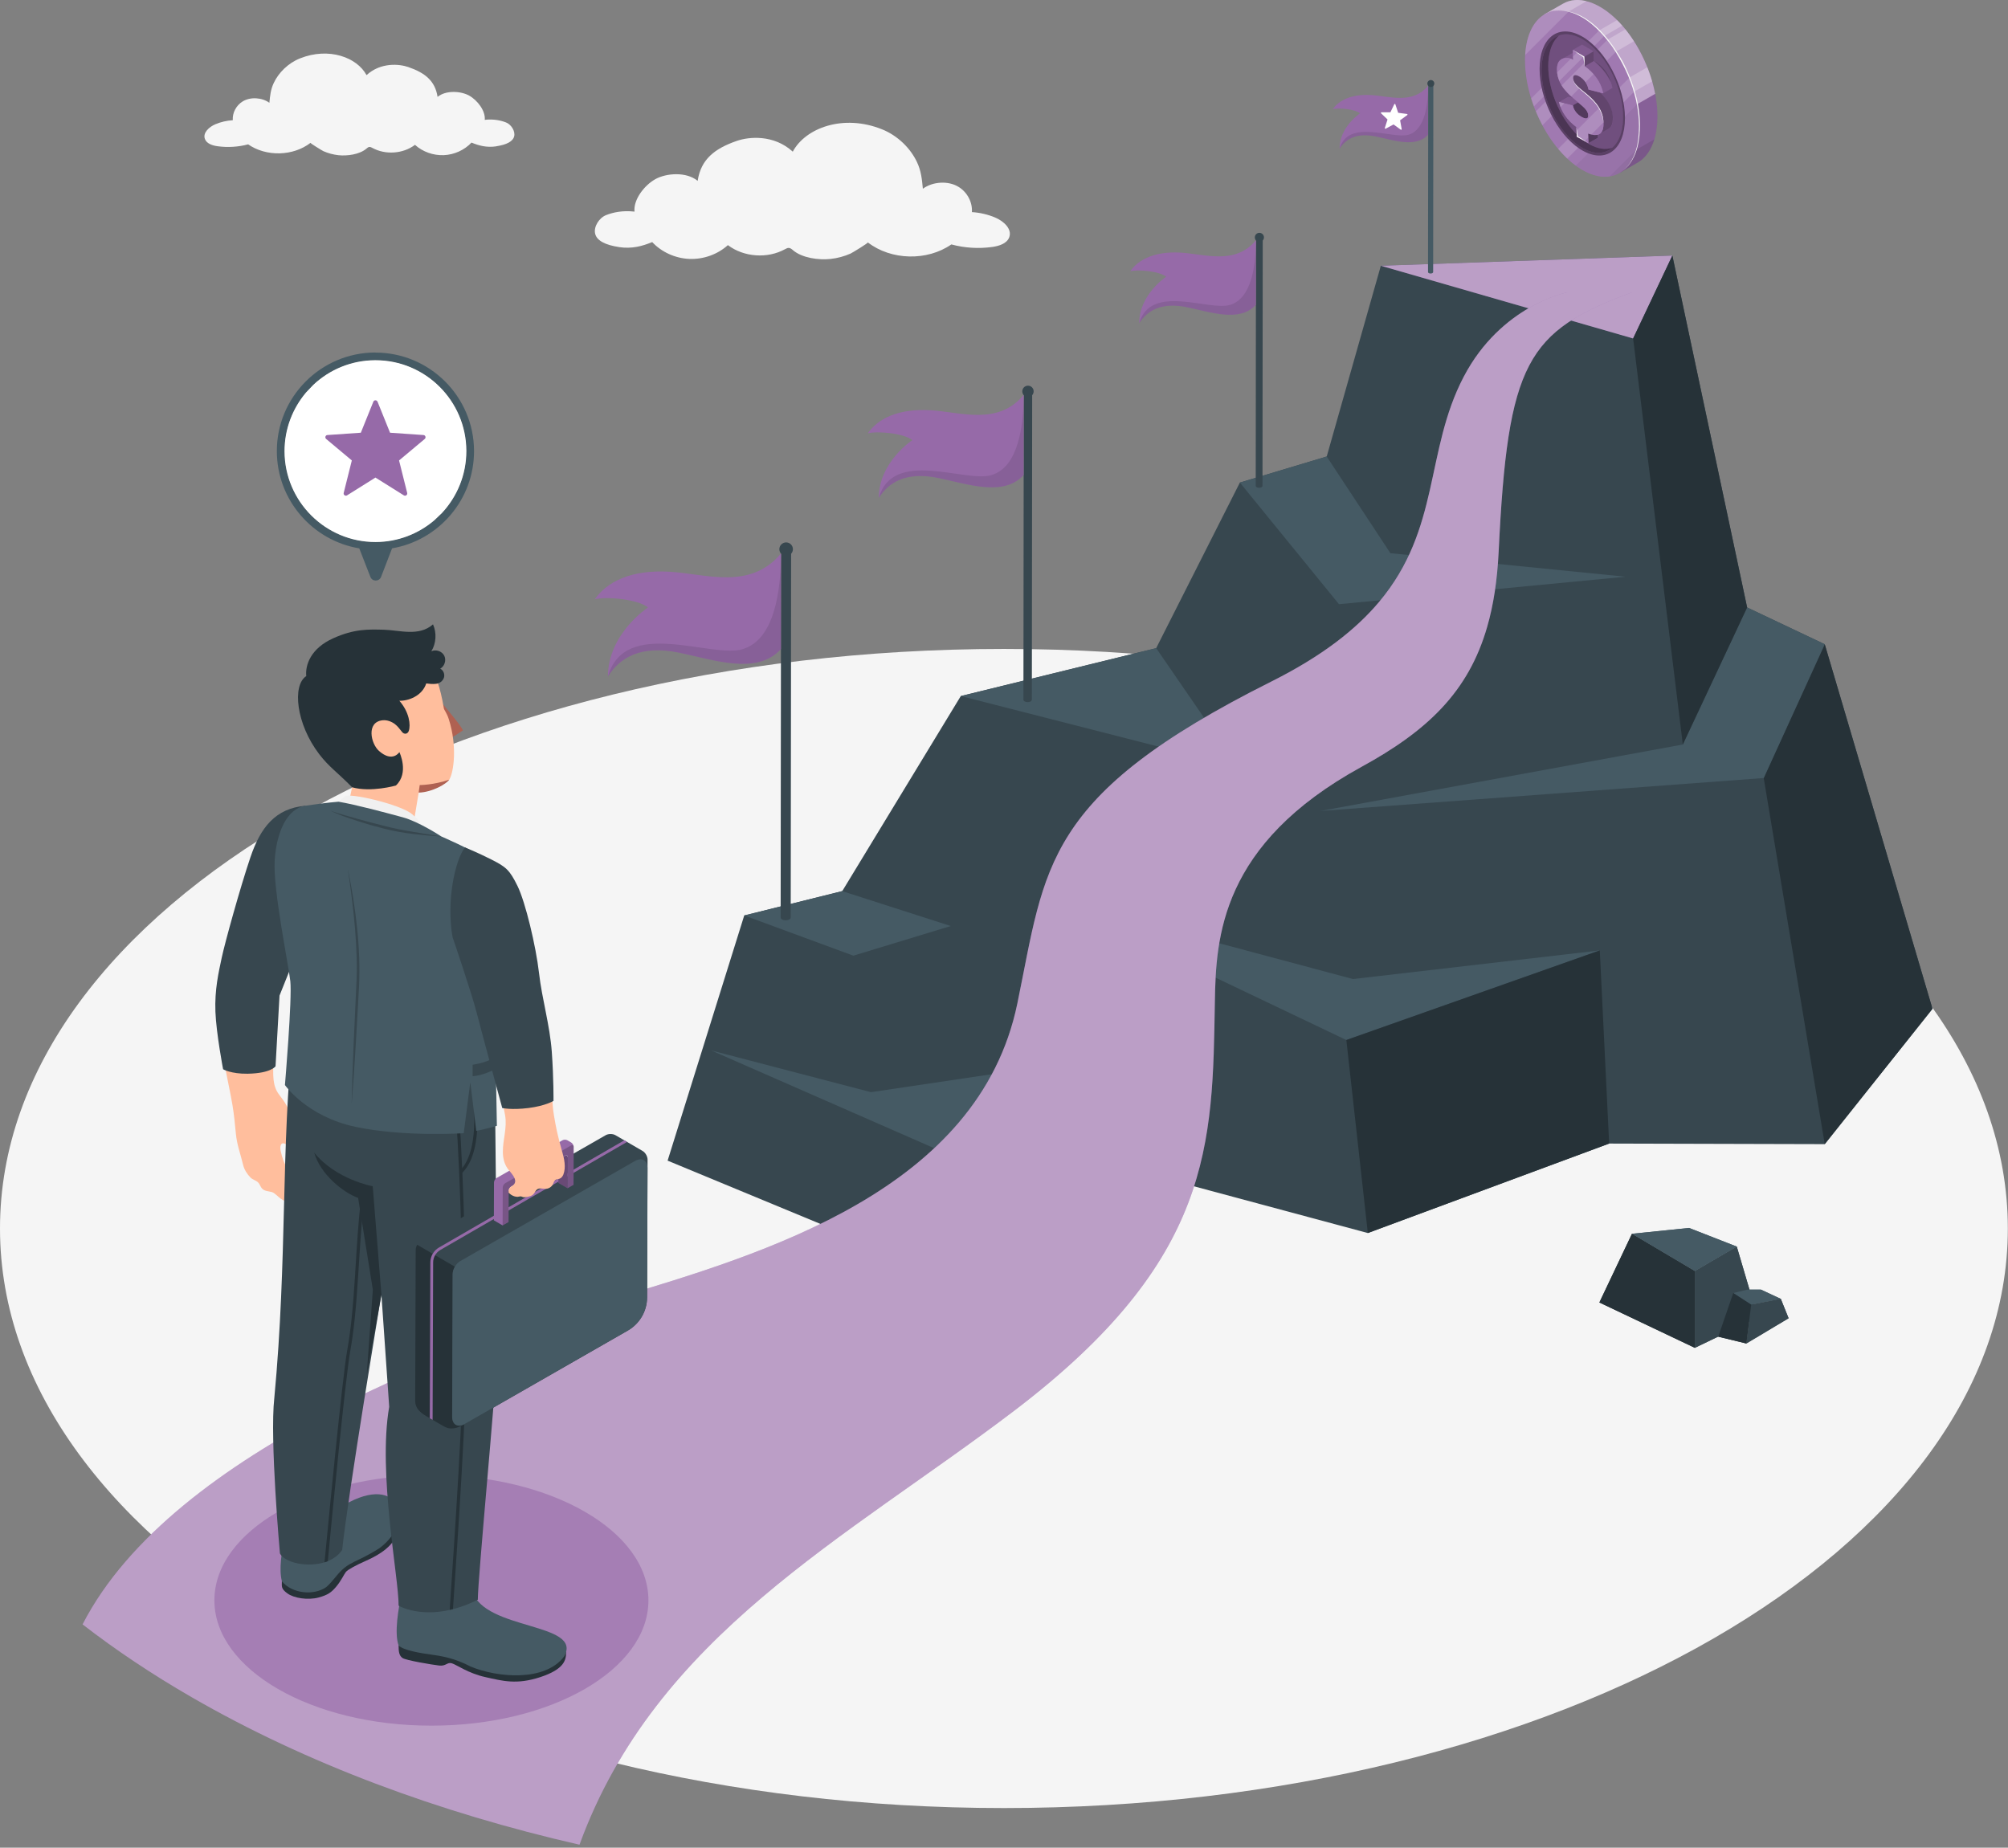 <?xml version="1.0" encoding="UTF-8"?> <svg xmlns="http://www.w3.org/2000/svg" width="489" height="450" viewBox="0 0 489 450" fill="none"><rect x="0" y="0" width="489" height="450" fill="#808080" stroke="none"/> <g clip-path="url(#clip0_2187_2141)"> <path d="M244.48 440.347C379.503 440.347 488.96 377.152 488.96 299.197C488.96 221.242 379.503 158.047 244.48 158.047C109.457 158.047 0 221.242 0 299.197C0 377.152 109.457 440.347 244.48 440.347Z" fill="#F5F5F5"></path> <path d="M150.72 60.168C147.51 59.688 145.36 58.648 144.94 56.948C144.51 55.238 145.9 53.058 147.6 52.388C149.3 51.718 151.64 51.208 154.52 51.538C154.22 48.588 156.94 45.098 159.62 43.618C162.3 42.138 167.17 41.788 169.9 44.048C170.69 38.758 174.09 36.168 179.42 34.318C182.34 33.298 188.41 32.688 193.06 36.938C196.14 31.168 205.34 27.708 214.78 31.488C218.64 33.028 221.74 36.148 223.3 39.458C224.33 41.628 224.52 43.638 224.74 45.968C227.14 44.208 230.94 43.948 233.49 45.548C235.58 46.848 236.85 49.278 236.68 51.658C238.63 51.778 240.56 52.228 242.35 52.978C244.4 53.838 246.52 55.758 245.78 57.778C245.22 59.308 243.32 59.918 241.64 60.148C238.32 60.608 234.9 60.398 231.68 59.528C225.78 63.628 217.02 63.418 211.34 59.038C211.5 59.158 207.52 61.588 207.13 61.758C205.59 62.438 203.93 62.888 202.24 63.068C199.39 63.378 195.37 62.838 193.15 60.968C192.84 60.708 192.51 60.398 192.09 60.378C191.76 60.368 191.47 60.538 191.18 60.688C186.9 63.048 181.13 62.638 177.26 59.698C174.77 61.958 171.31 63.198 167.88 63.058C164.46 62.918 161.11 61.408 158.83 58.958C156.43 59.938 153.93 60.658 150.72 60.178V60.168Z" fill="#F5F5F5"></path> <path d="M120.89 35.617C123.29 35.257 124.89 34.487 125.21 33.217C125.53 31.937 124.49 30.307 123.22 29.817C121.95 29.327 120.21 28.937 118.05 29.187C118.27 26.987 116.24 24.377 114.24 23.277C112.24 22.167 108.61 21.917 106.56 23.597C105.97 19.647 103.43 17.717 99.45 16.337C97.27 15.577 92.74 15.117 89.26 18.297C86.96 13.987 80.09 11.407 73.04 14.227C70.16 15.377 67.85 17.707 66.68 20.177C65.91 21.797 65.77 23.297 65.6 25.037C63.81 23.727 60.97 23.537 59.07 24.717C57.51 25.687 56.56 27.497 56.69 29.277C55.23 29.367 53.79 29.697 52.46 30.257C50.93 30.897 49.34 32.337 49.9 33.847C50.32 34.987 51.74 35.447 52.99 35.617C55.47 35.957 58.02 35.797 60.43 35.157C64.84 38.217 71.38 38.057 75.62 34.787C75.5 34.877 78.47 36.687 78.76 36.817C79.91 37.327 81.15 37.657 82.41 37.797C84.54 38.027 87.54 37.627 89.2 36.227C89.43 36.027 89.68 35.797 89.99 35.787C90.23 35.787 90.46 35.907 90.67 36.017C93.87 37.777 98.17 37.467 101.06 35.277C102.92 36.967 105.5 37.887 108.06 37.787C110.62 37.687 113.11 36.547 114.82 34.727C116.61 35.457 118.48 35.997 120.88 35.637L120.89 35.617Z" fill="#F5F5F5"></path> <path d="M196.01 232.002L288.98 288.442L333.1 300.302L391.87 278.512L444.37 278.652L470.61 245.692L444.37 156.902L425.47 147.942L407.26 62.242L336.27 64.722L323.09 111.182L301.94 117.532L281.56 157.852L233.98 169.522L196.01 232.002Z" fill="#37474F"></path> <path d="M389.59 231.474L327.87 253.294L254.89 218.484L329.48 238.444L389.59 231.474Z" fill="#455A64"></path> <path d="M333.1 300.299L327.87 253.289L389.59 231.469L391.87 278.509L333.1 300.299Z" fill="#263238"></path> <path d="M429.51 189.478L444.37 278.648L470.61 245.688L444.37 156.898L429.51 189.478Z" fill="#263238"></path> <path d="M336.27 64.722L397.71 82.432L407.26 62.242L336.27 64.722Z" fill="#966AA8"></path> <path opacity="0.35" d="M336.27 64.722L397.71 82.432L407.26 62.242L336.27 64.722Z" fill="white"></path> <path d="M425.47 147.945L409.81 181.325L321.58 197.505L429.51 189.485L444.37 156.905L425.47 147.945Z" fill="#455A64"></path> <path d="M425.47 147.942L409.81 181.322L397.71 82.432L407.26 62.242L425.47 147.942Z" fill="#263238"></path> <path d="M233.979 169.522L281.559 157.852L301.45 186.772L233.979 169.522Z" fill="#455A64"></path> <path d="M323.089 111.18L338.599 134.73L395.859 140.46L326.079 147.15L301.939 117.53L323.089 111.18Z" fill="#455A64"></path> <path d="M162.58 282.671L229.76 310.491L288.98 288.441L287.86 256.021L257.82 234.801L231.53 225.531L205.09 217.031L181.24 222.961L162.58 282.671Z" fill="#37474F"></path> <path d="M257.82 234.805L247.01 260.805L212.1 265.995L173.18 255.825L232.46 281.815L275.93 271.045L287.86 256.025L257.82 234.805Z" fill="#455A64"></path> <path d="M229.76 310.493L232.46 281.813L275.93 271.043L287.86 256.023L288.98 288.443L229.76 310.493Z" fill="#263238"></path> <path d="M205.09 217.031L181.24 222.961L207.81 232.751L231.53 225.531L205.09 217.031Z" fill="#455A64"></path> <path d="M389.49 317.214L412.74 328.264V309.554L397.43 300.484L389.49 317.214Z" fill="#263238"></path> <path d="M422.95 303.602L412.74 309.552V328.262L428.05 320.892L422.95 303.602Z" fill="#37474F"></path> <path d="M397.431 300.483L411.321 299.062L422.951 303.603L412.741 309.552L397.431 300.483Z" fill="#455A64"></path> <path d="M422.091 314.916L426.461 317.746L433.671 316.336L428.831 314.086H425.521L422.091 314.916Z" fill="#455A64"></path> <path d="M425.28 327.206L426.46 317.746L433.67 316.336L435.57 321.056L425.28 327.206Z" fill="#37474F"></path> <path d="M422.091 314.914L418.431 325.544L425.281 327.204L426.461 317.744L422.091 314.914Z" fill="#263238"></path> <path d="M389.49 317.214L412.74 328.264V309.554L397.43 300.484L389.49 317.214Z" fill="#263238"></path> <path d="M422.95 303.602L412.74 309.552V328.262L428.05 320.892L422.95 303.602Z" fill="#37474F"></path> <path d="M397.431 300.483L411.321 299.062L422.951 303.603L412.741 309.552L397.431 300.483Z" fill="#455A64"></path> <path d="M422.091 314.916L426.461 317.746L433.671 316.336L428.831 314.086H425.521L422.091 314.916Z" fill="#455A64"></path> <path d="M425.28 327.206L426.46 317.746L433.67 316.336L435.57 321.056L425.28 327.206Z" fill="#37474F"></path> <path d="M422.091 314.914L418.431 325.544L425.281 327.204L426.461 317.744L422.091 314.914Z" fill="#263238"></path> <path d="M397.49 71.195C371.76 80.615 367.19 88.205 364.96 134.385C364.62 141.345 363.7 147.375 362.16 152.685C357.57 168.605 347.52 178.025 331.54 186.775C297.24 205.585 296.11 228.305 295.85 243.955C295.27 278.665 295.45 306.745 246.95 343.605C205.97 374.755 159.72 398.245 141.12 449.275C106.74 441.405 74.53 429.435 46.72 413.375C36.98 407.755 28.11 401.815 20.11 395.615C42.1 352.715 115.02 326.665 149.82 316.185C186.05 305.265 238.33 289.945 247.75 244.395C254.67 210.915 253.9 193.885 309.59 165.995C322.07 159.745 330.27 153.235 335.86 146.575C350.82 128.755 347.01 109.855 356.42 91.815C365.57 74.275 381.69 71.195 381.69 71.195H397.49Z" fill="#966AA8"></path> <path opacity="0.35" d="M397.49 71.195C371.76 80.615 367.19 88.205 364.96 134.385C364.62 141.345 363.7 147.375 362.16 152.685C357.57 168.605 347.52 178.025 331.54 186.775C297.24 205.585 296.11 228.305 295.85 243.955C295.27 278.665 295.45 306.745 246.95 343.605C205.97 374.755 159.72 398.245 141.12 449.275C106.74 441.405 74.53 429.435 46.72 413.375C36.98 407.755 28.11 401.815 20.11 395.615C42.1 352.715 115.02 326.665 149.82 316.185C186.05 305.265 238.33 289.945 247.75 244.395C254.67 210.915 253.9 193.885 309.59 165.995C322.07 159.745 330.27 153.235 335.86 146.575C350.82 128.755 347.01 109.855 356.42 91.815C365.57 74.275 381.69 71.195 381.69 71.195H397.49Z" fill="white"></path> <path d="M347.81 20.268L347.76 66.248C347.75 66.728 349 66.748 349.01 66.248L349.06 20.388L347.81 20.258V20.268Z" fill="#455A64"></path> <path d="M349.27 20.512C349.17 20.971 348.72 21.262 348.27 21.162C347.81 21.061 347.52 20.611 347.62 20.162C347.72 19.712 348.17 19.412 348.62 19.512C349.08 19.611 349.37 20.061 349.27 20.512Z" fill="#37474F"></path> <path d="M347.8 20.875C343.94 25.485 338.46 23.425 333.94 23.155C329.04 22.865 326.07 24.445 324.58 26.585C325.99 26.205 329.96 26.565 331.21 27.605C331.21 27.605 326.22 30.865 326.22 36.205C327.67 33.945 330.2 32.235 335.08 33.245C339.37 34.125 344.8 36.105 347.78 32.795V20.875H347.8Z" fill="#966AA8"></path> <path opacity="0.1" d="M343.04 32.805C339.1 34.005 328.35 28.755 326.23 36.205C327.68 33.945 330.21 32.235 335.09 33.245C339.38 34.125 344.81 36.105 347.79 32.795V20.875C347.79 25.565 346.98 31.615 343.04 32.805Z" fill="black"></path> <path d="M339.81 25.409L340.49 27.469L342.64 27.759C342.77 27.779 342.81 27.939 342.71 28.019L340.96 29.299L341.35 31.439C341.37 31.569 341.23 31.659 341.12 31.579L339.36 30.309L337.45 31.339C337.34 31.399 337.2 31.289 337.24 31.169L337.9 29.099L336.33 27.599C336.24 27.509 336.3 27.349 336.43 27.349H338.6L339.54 25.389C339.6 25.269 339.77 25.279 339.81 25.409Z" fill="white"></path> <path d="M305.86 57.737L305.8 118.317C305.79 118.947 307.43 118.977 307.45 118.327L307.51 57.897L305.86 57.727V57.737Z" fill="#37474F"></path> <path d="M307.779 58.049C307.649 58.649 307.059 59.029 306.459 58.899C305.859 58.769 305.479 58.179 305.609 57.579C305.739 56.979 306.329 56.599 306.929 56.729C307.529 56.859 307.909 57.449 307.779 58.049Z" fill="#37474F"></path> <path d="M305.85 58.531C300.76 64.601 293.54 61.891 287.59 61.531C281.14 61.141 277.21 63.231 275.26 66.061C277.12 65.561 282.35 66.041 284 67.401C284 67.401 277.43 71.701 277.42 78.731C279.33 75.751 282.66 73.501 289.1 74.831C294.75 75.991 301.91 78.591 305.84 74.241L305.86 58.531H305.85Z" fill="#966AA8"></path> <path opacity="0.1" d="M299.57 74.251C294.37 75.831 280.21 68.921 277.42 78.731C279.33 75.751 282.66 73.501 289.1 74.831C294.75 75.991 301.91 78.591 305.84 74.241L305.86 58.531C305.84 64.711 304.77 72.681 299.58 74.251H299.57Z" fill="black"></path> <path d="M249.311 95.203L249.231 170.393C249.211 171.173 251.251 171.213 251.281 170.413L251.361 95.413L249.311 95.203Z" fill="#37474F"></path> <path d="M251.69 95.601C251.53 96.351 250.8 96.821 250.05 96.661C249.3 96.501 248.83 95.771 248.99 95.021C249.15 94.271 249.88 93.801 250.63 93.961C251.38 94.121 251.85 94.851 251.69 95.601Z" fill="#37474F"></path> <path d="M249.3 96.188C242.98 103.718 234.02 100.357 226.64 99.918C218.63 99.438 213.76 102.027 211.34 105.537C213.65 104.927 220.14 105.507 222.18 107.197C222.18 107.197 214.02 112.527 214.01 121.267C216.38 117.567 220.51 114.777 228.5 116.417C235.52 117.857 244.4 121.088 249.28 115.688L249.3 96.188Z" fill="#966AA8"></path> <path opacity="0.1" d="M241.5 115.7C235.05 117.66 217.47 109.08 214.01 121.26C216.38 117.56 220.51 114.77 228.5 116.41C235.52 117.85 244.4 121.08 249.28 115.68L249.3 96.18C249.27 103.85 247.95 113.74 241.5 115.69V115.7Z" fill="black"></path> <path d="M190.21 133.617L190.109 223.417C190.089 224.357 192.519 224.397 192.559 223.437L192.66 133.877L190.21 133.627V133.617Z" fill="#37474F"></path> <path d="M193.059 134.098C192.869 134.988 191.99 135.558 191.1 135.368C190.21 135.178 189.64 134.298 189.83 133.408C190.02 132.518 190.899 131.948 191.789 132.138C192.679 132.328 193.249 133.208 193.059 134.098Z" fill="#37474F"></path> <path d="M190.2 134.797C182.65 143.797 171.96 139.777 163.13 139.247C153.57 138.677 147.75 141.757 144.85 145.957C147.61 145.227 155.36 145.917 157.8 147.947C157.8 147.947 148.06 154.317 148.05 164.747C150.88 160.327 155.82 156.997 165.36 158.957C173.74 160.677 184.35 164.537 190.17 158.087L190.2 134.797Z" fill="#966AA8"></path> <path opacity="0.1" d="M180.89 158.099C173.19 160.439 152.19 150.199 148.05 164.739C150.88 160.319 155.82 156.989 165.36 158.949C173.74 160.669 184.35 164.529 190.17 158.079L190.2 134.789C190.17 143.959 188.59 155.759 180.89 158.089V158.099Z" fill="black"></path> <path d="M377.13 5.612L376.12 3.502L380.55 0.952C381.07 0.652 381.63 0.412 382.22 0.252C382.42 0.202 382.63 0.152 382.84 0.112C383.81 -0.058 384.86 -0.038 385.96 0.202C386.33 0.282 386.7 0.382 387.08 0.502C387.46 0.622 387.85 0.772 388.24 0.952C388.73 1.162 389.23 1.422 389.73 1.712C390.26 2.022 390.77 2.362 391.29 2.732C391.67 3.012 392.05 3.312 392.43 3.632C397.93 8.272 402.26 16.552 403.35 24.502C403.43 25.041 403.49 25.581 403.53 26.122C403.59 26.892 403.63 27.651 403.62 28.412C403.62 29.032 403.59 29.631 403.55 30.201C403.51 30.701 403.45 31.181 403.38 31.651C403.31 32.121 403.22 32.562 403.12 33.002C402.82 34.291 402.38 35.431 401.83 36.411C401.71 36.621 401.59 36.831 401.46 37.022C400.9 37.882 400.24 38.592 399.5 39.142C399.27 39.312 399.03 39.471 398.78 39.611L394.59 42.032L393.66 40.102C393.41 40.051 393.17 39.981 392.92 39.911C391.98 39.632 391 39.202 390.01 38.621C389.43 38.282 388.86 37.901 388.3 37.481C387.58 36.941 386.88 36.342 386.2 35.691C381.61 31.271 377.99 24.361 376.67 17.482C376.47 16.462 376.33 15.441 376.24 14.431C376.16 13.591 376.13 12.752 376.13 11.921C376.13 10.652 376.23 9.462 376.42 8.362C376.59 7.362 376.83 6.452 377.14 5.612H377.13Z" fill="#966AA8"></path> <path opacity="0.25" d="M402.341 19.797L393.351 24.987L392.171 21.567L401.171 16.367C401.621 17.487 402.011 18.637 402.341 19.797Z" fill="white"></path> <path opacity="0.25" d="M380.541 0.944C381.061 0.644 381.621 0.404 382.211 0.244C382.411 0.194 382.621 0.144 382.831 0.104C383.801 -0.066 384.851 -0.046 385.951 0.194C386.091 0.224 386.221 0.254 386.361 0.294L377.111 5.634V5.614L376.101 3.504L380.531 0.954L380.541 0.944Z" fill="white"></path> <path opacity="0.25" d="M381.51 14.071L380.33 12.651L393.81 4.891C394.24 5.311 394.66 5.761 395.07 6.231L381.52 14.081L381.51 14.071Z" fill="white"></path> <path opacity="0.25" d="M397.921 10.041L386.251 16.781L384.961 13.421L395.831 7.141C396.571 8.051 397.261 9.021 397.921 10.041Z" fill="white"></path> <path opacity="0.4" d="M380.54 0.944C381.06 0.644 381.62 0.404 382.21 0.244C382.41 0.194 382.62 0.144 382.83 0.104C383.8 -0.066 384.85 -0.046 385.95 0.194C386.32 0.274 386.69 0.374 387.07 0.494C387.45 0.614 387.84 0.764 388.23 0.944C388.72 1.154 389.22 1.414 389.72 1.704C390.25 2.014 390.76 2.354 391.28 2.724C391.66 3.004 392.04 3.304 392.42 3.624C397.54 7.944 401.65 15.424 403.07 22.854L384.32 33.684C380.63 29.324 377.79 23.394 376.65 17.474C376.45 16.454 376.31 15.434 376.22 14.424C376.14 13.584 376.11 12.744 376.11 11.914C376.11 10.644 376.21 9.454 376.4 8.354C376.57 7.354 376.81 6.444 377.12 5.604L376.11 3.494L380.54 0.944Z" fill="white"></path> <path opacity="0.1" d="M394.591 42.037L393.661 40.107C393.411 40.057 393.171 39.987 392.921 39.917C391.981 39.637 391.001 39.207 390.011 38.627C389.431 38.287 388.861 37.907 388.301 37.487C387.581 36.947 386.881 36.347 386.201 35.697C385.561 35.077 384.941 34.407 384.341 33.697L403.091 22.867C403.191 23.417 403.291 23.957 403.361 24.507C403.441 25.047 403.501 25.587 403.541 26.127C403.601 26.897 403.641 27.657 403.631 28.417C403.631 29.037 403.601 29.637 403.561 30.207C403.521 30.707 403.461 31.187 403.391 31.657C403.321 32.127 403.231 32.567 403.131 33.007C402.831 34.297 402.391 35.437 401.841 36.417C401.721 36.627 401.601 36.837 401.471 37.027C400.911 37.887 400.251 38.597 399.511 39.147C399.281 39.317 399.041 39.477 398.791 39.617L394.601 42.037H394.591Z" fill="black"></path> <path opacity="0.1" d="M401.831 36.417C401.711 36.627 401.591 36.837 401.461 37.028C400.901 37.888 400.241 38.597 399.501 39.148C399.271 39.318 399.031 39.477 398.781 39.617L394.591 42.038L393.661 40.108C393.661 40.108 393.641 40.108 393.621 40.108L393.551 39.318L402.861 33.938C402.581 34.858 402.231 35.688 401.821 36.428L401.831 36.417Z" fill="black"></path> <path d="M371.38 14.65C371.38 15.48 371.42 16.31 371.49 17.16C371.58 18.17 371.73 19.19 371.92 20.21C373.24 27.09 376.86 34 381.45 38.42C382.13 39.08 382.83 39.68 383.55 40.21C384.11 40.63 384.68 41.01 385.26 41.35C386.26 41.93 387.23 42.36 388.17 42.64C389.25 42.97 390.29 43.1 391.27 43.04C392.71 42.97 394.02 42.49 395.14 41.65C395.88 41.1 396.54 40.39 397.1 39.53C397.23 39.33 397.35 39.13 397.47 38.92C398.02 37.94 398.45 36.8 398.76 35.51C398.86 35.08 398.95 34.63 399.02 34.16C399.09 33.69 399.15 33.21 399.19 32.71C399.24 32.13 399.26 31.54 399.26 30.92C399.26 30.17 399.23 29.4 399.17 28.63C399.13 28.09 399.07 27.55 398.99 27.01C397.89 19.05 393.57 10.78 388.07 6.14C387.7 5.82 387.32 5.52 386.93 5.24C386.42 4.87 385.9 4.53 385.37 4.22C384.87 3.93 384.37 3.67 383.88 3.46C383.49 3.28 383.1 3.14 382.72 3.01C382.34 2.88 381.96 2.78 381.6 2.71C380.5 2.48 379.46 2.46 378.48 2.62C378.27 2.66 378.06 2.7 377.86 2.76C376.97 3 376.16 3.4 375.42 3.97C374.31 4.82 373.38 6.03 372.7 7.57C372.24 8.61 371.89 9.79 371.66 11.1C371.47 12.19 371.37 13.38 371.37 14.66L371.38 14.65Z" fill="#966AA8"></path> <path opacity="0.1" d="M371.38 14.65C371.38 15.48 371.42 16.31 371.49 17.16C371.58 18.17 371.73 19.19 371.92 20.21C373.24 27.09 376.86 34 381.45 38.42C382.13 39.08 382.83 39.68 383.55 40.21C384.11 40.63 384.68 41.01 385.26 41.35C386.26 41.93 387.23 42.36 388.17 42.64C389.25 42.97 390.29 43.1 391.27 43.04C392.71 42.97 394.02 42.49 395.14 41.65C395.88 41.1 396.54 40.39 397.1 39.53C397.23 39.33 397.35 39.13 397.47 38.92C398.02 37.94 398.45 36.8 398.76 35.51C398.86 35.08 398.95 34.63 399.02 34.16C399.09 33.69 399.15 33.21 399.19 32.71C399.24 32.13 399.26 31.54 399.26 30.92C399.26 30.17 399.23 29.4 399.17 28.63C399.13 28.09 399.07 27.55 398.99 27.01C397.89 19.05 393.57 10.78 388.07 6.14C387.7 5.82 387.32 5.52 386.93 5.24C386.42 4.87 385.9 4.53 385.37 4.22C384.87 3.93 384.37 3.67 383.88 3.46C383.49 3.28 383.1 3.14 382.72 3.01C382.34 2.88 381.96 2.78 381.6 2.71C380.5 2.48 379.46 2.46 378.48 2.62C378.27 2.66 378.06 2.7 377.86 2.76C376.97 3 376.16 3.4 375.42 3.97C374.31 4.82 373.38 6.03 372.7 7.57C372.24 8.61 371.89 9.79 371.66 11.1C371.47 12.19 371.37 13.38 371.37 14.66L371.38 14.65Z" fill="white"></path> <path opacity="0.05" d="M398.73 25.359C398.84 25.909 398.93 26.459 399 27.009C399.08 27.549 399.14 28.089 399.18 28.629C399.24 29.399 399.28 30.159 399.27 30.919C399.27 31.539 399.24 32.139 399.2 32.709C399.16 33.209 399.1 33.689 399.03 34.159C398.96 34.619 398.87 35.069 398.77 35.509C398.47 36.799 398.03 37.939 397.48 38.919C397.36 39.129 397.24 39.339 397.11 39.529C396.55 40.389 395.89 41.099 395.15 41.649C394.03 42.489 392.72 42.969 391.28 43.039C390.3 43.089 389.27 42.959 388.18 42.639C387.24 42.359 386.26 41.929 385.27 41.349C384.75 41.049 384.25 40.709 383.75 40.349L398.73 25.369V25.359Z" fill="black"></path> <path opacity="0.05" d="M398.511 36.469C398.241 37.369 397.891 38.189 397.481 38.919C397.361 39.129 397.241 39.339 397.111 39.529C396.551 40.389 395.891 41.099 395.151 41.649C394.221 42.339 393.171 42.779 392.021 42.959L398.511 36.469Z" fill="black"></path> <path opacity="0.15" d="M396.82 18.883C397.27 20.003 397.66 21.153 397.99 22.303L381.67 38.623C381.6 38.553 381.52 38.483 381.45 38.413C380.76 37.743 380.09 37.023 379.45 36.253L396.82 18.883Z" fill="white"></path> <path opacity="0.15" d="M391.49 9.648C392.23 10.558 392.92 11.528 393.58 12.548L375.62 30.508C375.04 29.408 374.5 28.278 374.02 27.118L391.49 9.648Z" fill="white"></path> <path opacity="0.15" d="M389.45 7.391C389.88 7.821 390.3 8.271 390.72 8.741L373.55 25.911C373.31 25.271 373.08 24.621 372.88 23.971L389.46 7.391H389.45Z" fill="white"></path> <path opacity="0.15" d="M371.42 13.412C371.44 13.082 371.46 12.752 371.5 12.431C371.51 12.322 371.52 12.222 371.53 12.111C371.54 12.002 371.56 11.892 371.57 11.791C371.6 11.552 371.63 11.322 371.67 11.091C371.89 9.772 372.25 8.592 372.71 7.562C373.39 6.032 374.32 4.812 375.43 3.962C376.17 3.402 376.98 2.992 377.87 2.752C378.07 2.702 378.28 2.652 378.49 2.612C379.46 2.442 380.51 2.462 381.61 2.702C381.75 2.732 381.89 2.762 382.02 2.802L371.42 13.402V13.412Z" fill="white"></path> <path d="M374.93 16.78C374.93 24.12 379.21 32.6 384.63 36.2C384.86 36.35 385.09 36.5 385.33 36.63C391.07 39.94 395.72 36.43 395.72 28.77C395.72 21.11 391.07 12.22 385.33 8.91C385.1 8.77 384.86 8.65 384.63 8.54C379.21 5.89 374.93 9.43 374.93 16.77V16.78Z" fill="#966AA8"></path> <path opacity="0.4" d="M374.93 16.78C374.93 24.12 379.21 32.6 384.63 36.2C384.86 36.35 385.09 36.5 385.33 36.63C391.07 39.94 395.72 36.43 395.72 28.77C395.72 21.11 391.07 12.22 385.33 8.91C385.1 8.77 384.86 8.65 384.63 8.54C379.21 5.89 374.93 9.43 374.93 16.77V16.78Z" fill="black"></path> <path d="M375.391 17.049C375.391 17.289 375.391 17.519 375.411 17.759C375.671 24.599 379.661 32.279 384.661 35.609C384.711 35.639 384.751 35.669 384.801 35.699C384.981 35.809 385.151 35.919 385.331 36.029C386.421 36.659 387.471 37.029 388.451 37.159C390.781 37.479 392.731 36.459 393.941 34.369C394.651 33.139 395.101 31.549 395.231 29.629C395.251 29.269 395.271 28.899 395.271 28.519C395.271 28.169 395.271 27.819 395.241 27.459C395.201 26.709 395.111 25.959 394.991 25.199C394.111 19.909 391.291 14.519 387.711 11.279C387.201 10.819 386.671 10.399 386.131 10.029C385.871 9.849 385.611 9.689 385.351 9.539C385.131 9.409 384.901 9.289 384.681 9.189C384.621 9.159 384.561 9.129 384.491 9.099C383.001 8.409 381.611 8.209 380.381 8.449C378.291 8.849 376.681 10.519 375.911 13.179C375.591 14.299 375.411 15.599 375.411 17.049H375.391Z" fill="#966AA8"></path> <path opacity="0.5" d="M375.391 17.049C375.391 17.289 375.391 17.519 375.411 17.759C375.671 24.599 379.661 32.279 384.661 35.609C384.711 35.639 384.751 35.669 384.801 35.699C384.981 35.809 385.151 35.919 385.331 36.029C386.421 36.659 387.471 37.029 388.451 37.159C390.781 37.479 392.731 36.459 393.941 34.369C394.651 33.139 395.101 31.549 395.231 29.629C395.251 29.269 395.271 28.899 395.271 28.519C395.271 28.169 395.271 27.819 395.241 27.459C395.201 26.709 395.111 25.959 394.991 25.199C394.111 19.909 391.291 14.519 387.711 11.279C387.201 10.819 386.671 10.399 386.131 10.029C385.871 9.849 385.611 9.689 385.351 9.539C385.131 9.409 384.901 9.289 384.681 9.189C384.621 9.159 384.561 9.129 384.491 9.099C383.001 8.409 381.611 8.209 380.381 8.449C378.291 8.849 376.681 10.519 375.911 13.179C375.591 14.299 375.411 15.599 375.411 17.049H375.391Z" fill="black"></path> <path d="M377.06 16.809C377.05 16.569 377.04 16.329 377.04 16.099C377.04 14.649 377.22 13.349 377.54 12.229C377.99 10.679 378.73 9.469 379.68 8.639C379.9 8.559 380.13 8.499 380.37 8.449C381.6 8.209 382.99 8.409 384.48 9.099C384.54 9.129 384.6 9.159 384.67 9.189C384.89 9.299 385.11 9.419 385.34 9.539C385.6 9.689 385.86 9.859 386.12 10.029C386.66 10.399 387.19 10.819 387.7 11.279C391.29 14.519 394.11 19.909 394.98 25.199C395.11 25.959 395.19 26.709 395.23 27.459C395.25 27.819 395.26 28.169 395.26 28.519C395.26 28.899 395.25 29.269 395.22 29.629C395.1 31.539 394.64 33.139 393.93 34.369C393.56 35.009 393.12 35.549 392.62 35.979C391.85 36.249 391 36.329 390.09 36.209C389.11 36.079 388.06 35.699 386.97 35.079C386.79 34.979 386.62 34.869 386.44 34.749C386.39 34.719 386.35 34.689 386.3 34.659C381.3 31.329 377.31 23.659 377.05 16.809H377.06Z" fill="#966AA8"></path> <path opacity="0.25" d="M377.06 16.809C377.05 16.569 377.04 16.329 377.04 16.099C377.04 14.649 377.22 13.349 377.54 12.229C377.99 10.679 378.73 9.469 379.68 8.639C379.9 8.559 380.13 8.499 380.37 8.449C381.6 8.209 382.99 8.409 384.48 9.099C384.54 9.129 384.6 9.159 384.67 9.189C384.89 9.299 385.11 9.419 385.34 9.539C385.6 9.689 385.86 9.859 386.12 10.029C386.66 10.399 387.19 10.819 387.7 11.279C391.29 14.519 394.11 19.909 394.98 25.199C395.11 25.959 395.19 26.709 395.23 27.459C395.25 27.819 395.26 28.169 395.26 28.519C395.26 28.899 395.25 29.269 395.22 29.629C395.1 31.539 394.64 33.139 393.93 34.369C393.56 35.009 393.12 35.549 392.62 35.979C391.85 36.249 391 36.329 390.09 36.209C389.11 36.079 388.06 35.699 386.97 35.079C386.79 34.979 386.62 34.869 386.44 34.749C386.39 34.719 386.35 34.689 386.3 34.659C381.3 31.329 377.31 23.659 377.05 16.809H377.06Z" fill="black"></path> <path d="M378.49 2.623C384.49 1.943 389.37 6.913 392.63 11.383C397.34 18.323 400.32 27.103 398.69 35.503V35.483C398.16 37.823 397.09 40.163 395.15 41.643C397.14 40.183 398.29 37.843 398.85 35.493C400.35 28.633 398.46 21.413 395.32 15.253C391.95 9.163 386.24 1.773 378.49 2.603V2.623Z" fill="#F5F5F5"></path> <path d="M392.75 28.627C392.65 25.957 391.26 24.087 389.62 22.537L390.41 22.737L392.68 21.427C392.58 20.917 392.44 20.427 392.27 19.977C391.97 19.147 391.56 18.397 391.09 17.727C390.25 16.527 389.22 15.577 388.18 14.837L388.09 12.487L385.28 10.867L383.01 12.177L383.03 12.777V12.907C382.85 12.967 382.67 13.047 382.48 13.157C382.42 13.197 382.36 13.237 382.31 13.277C382.05 13.467 380.74 14.157 380.21 14.467C380.15 14.507 380.09 14.547 380.04 14.587C379.44 15.027 379.12 15.877 379.17 17.187C379.23 18.587 379.67 19.787 380.31 20.827C380.36 20.917 380.43 21.007 380.48 21.097L380.5 21.127C380.56 21.217 380.63 21.307 380.69 21.397C380.75 21.477 380.8 21.557 380.87 21.627C380.9 21.657 380.92 21.697 380.94 21.717C380.99 21.777 381.03 21.837 381.08 21.887C381.48 22.377 381.91 22.817 382.34 23.227C382.53 23.417 382.73 23.597 382.94 23.767L381.91 23.507L379.64 24.817C380.25 27.227 381.7 29.337 383.92 30.957L384.01 33.307L386.85 34.877L389.12 33.567L389.09 32.827C389.25 32.777 389.41 32.717 389.55 32.637H389.57C389.91 32.407 391.43 31.567 391.82 31.327H391.84C392.49 30.897 392.83 30.017 392.77 28.627H392.75Z" fill="#966AA8"></path> <path opacity="0.15" d="M380.32 14.398C380.9 14.058 382.06 13.448 382.31 13.268C382.37 13.228 382.42 13.188 382.48 13.148C382.67 13.038 382.85 12.958 383.04 12.898L383.1 14.588C383.1 14.588 381.78 13.608 380.32 14.398Z" fill="black"></path> <path opacity="0.45" d="M386.78 28.108C386.81 28.818 386.4 29.168 385.22 28.518C383.97 27.818 383.24 26.778 383.02 25.658L379.62 24.808L381.89 23.508L382.92 23.758C382.92 23.758 382.96 23.788 382.98 23.808C383.29 24.088 383.61 24.358 383.91 24.608C384.04 24.708 384.16 24.808 384.27 24.908C385.13 25.618 385.76 26.148 386.16 26.648C386.42 26.958 386.59 27.258 386.69 27.578C386.74 27.748 386.77 27.928 386.78 28.108Z" fill="black"></path> <path opacity="0.2" d="M389.08 32.833L389.11 33.563L386.84 34.863L386.75 32.523C387.68 32.883 388.47 32.993 389.08 32.833Z" fill="black"></path> <path opacity="0.15" d="M385.831 13.797L383.021 12.177L385.291 10.867L388.111 12.487L388.191 14.837C389.231 15.577 390.271 16.537 391.101 17.737C391.571 18.407 391.981 19.157 392.281 19.987C392.441 20.447 392.591 20.927 392.691 21.437L390.421 22.747C390.321 22.237 390.171 21.747 390.011 21.297C389.701 20.467 389.301 19.717 388.831 19.047C388.001 17.847 386.961 16.887 385.921 16.147L385.831 13.797Z" fill="black"></path> <path opacity="0.2" d="M388.18 14.836C389.15 15.386 390.02 16.136 390.73 17.006C391.43 17.886 392 18.896 392.27 19.986C391.77 18.986 391.19 18.056 390.49 17.206C390.15 16.776 389.77 16.376 389.39 15.976C389 15.586 388.59 15.216 388.17 14.836H388.18Z" fill="black"></path> <path opacity="0.35" d="M391.82 31.321H391.81C391.42 31.571 389.9 32.411 389.55 32.631C390.2 32.201 390.54 31.331 390.49 29.941C390.37 26.841 388.53 24.831 386.57 23.141C384.75 21.581 383.14 20.601 383.08 19.111C383.05 18.171 383.66 18.091 384.58 18.601C386.06 19.421 386.69 20.901 386.84 21.821L389.64 22.541C391.28 24.101 392.66 25.971 392.76 28.631C392.81 30.021 392.47 30.891 391.82 31.321Z" fill="black"></path> <path d="M385.29 24.358L383.02 25.668L379.63 24.818L381.9 23.508L385.29 24.358Z" fill="#966AA8"></path> <path opacity="0.15" d="M385.29 24.358L383.02 25.668L379.63 24.818L381.9 23.508L385.29 24.358Z" fill="black"></path> <path d="M386.83 34.873L386.74 32.523L389.08 32.823L389.11 33.563L386.83 34.873Z" fill="#966AA8"></path> <path opacity="0.45" d="M386.83 34.873L386.74 32.523L389.08 32.823L389.11 33.563L386.83 34.873Z" fill="black"></path> <path d="M383.04 12.764L383.1 14.584C383.1 14.584 381.71 13.564 380.21 14.454C380.15 14.494 380.09 14.534 380.04 14.574C379.44 15.014 379.12 15.864 379.17 17.174C379.23 18.574 379.67 19.774 380.31 20.814C380.36 20.904 380.43 20.994 380.48 21.084L380.5 21.114C380.56 21.204 380.63 21.294 380.69 21.384C380.75 21.464 380.8 21.544 380.87 21.614C380.9 21.644 380.92 21.684 380.94 21.704C380.99 21.764 381.03 21.824 381.08 21.874C381.48 22.364 381.91 22.804 382.34 23.214C382.55 23.414 382.77 23.614 382.99 23.804C383.3 24.084 383.62 24.354 383.92 24.604C384.05 24.704 384.16 24.804 384.28 24.904C385.14 25.614 385.77 26.154 386.17 26.644C386.43 26.954 386.6 27.254 386.69 27.564C386.74 27.734 386.77 27.914 386.78 28.094C386.81 28.804 386.4 29.154 385.22 28.504C383.97 27.814 383.23 26.774 383.02 25.654L379.62 24.804C380.23 27.214 381.68 29.324 383.9 30.944L383.99 33.294L386.83 34.864L386.74 32.514C387.92 32.974 388.88 33.034 389.53 32.624H389.55C390.2 32.194 390.54 31.314 390.48 29.924C390.37 26.834 388.52 24.814 386.56 23.124C384.73 21.554 383.12 20.584 383.07 19.084C383.04 18.144 383.65 18.074 384.58 18.584C386.06 19.404 386.69 20.884 386.84 21.804L390.42 22.724C390.32 22.214 390.18 21.724 390.01 21.274C389.71 20.444 389.3 19.694 388.83 19.024C387.99 17.824 386.96 16.874 385.92 16.134L385.83 13.784L383.02 12.164L383.04 12.764Z" fill="#966AA8"></path> <path opacity="0.1" d="M383.04 12.764L383.1 14.584C383.1 14.584 381.71 13.564 380.21 14.454C380.15 14.494 380.09 14.534 380.04 14.574C379.44 15.014 379.12 15.864 379.17 17.174C379.23 18.574 379.67 19.774 380.31 20.814C380.36 20.904 380.43 20.994 380.48 21.084L380.5 21.114C380.56 21.204 380.63 21.294 380.69 21.384C380.75 21.464 380.8 21.544 380.87 21.614C380.9 21.644 380.92 21.684 380.94 21.704C380.99 21.764 381.03 21.824 381.08 21.874C381.48 22.364 381.91 22.804 382.34 23.214C382.55 23.414 382.77 23.614 382.99 23.804C383.3 24.084 383.62 24.354 383.92 24.604C384.05 24.704 384.16 24.804 384.28 24.904C385.14 25.614 385.77 26.154 386.17 26.644C386.43 26.954 386.6 27.254 386.69 27.564C386.74 27.734 386.77 27.914 386.78 28.094C386.81 28.804 386.4 29.154 385.22 28.504C383.97 27.814 383.23 26.774 383.02 25.654L379.62 24.804C380.23 27.214 381.68 29.324 383.9 30.944L383.99 33.294L386.83 34.864L386.74 32.514C387.92 32.974 388.88 33.034 389.53 32.624H389.55C390.2 32.194 390.54 31.314 390.48 29.924C390.37 26.834 388.52 24.814 386.56 23.124C384.73 21.554 383.12 20.584 383.07 19.084C383.04 18.144 383.65 18.074 384.58 18.584C386.06 19.404 386.69 20.884 386.84 21.804L390.42 22.724C390.32 22.214 390.18 21.724 390.01 21.274C389.71 20.444 389.3 19.694 388.83 19.024C387.99 17.824 386.96 16.874 385.92 16.134L385.83 13.784L383.02 12.164L383.04 12.764Z" fill="white"></path> <path d="M390.48 29.934C390.4 28.804 390.09 27.694 389.55 26.714C389.02 25.724 388.28 24.854 387.47 24.074C386.67 23.284 385.78 22.584 384.91 21.854C384.48 21.484 384.06 21.104 383.7 20.654C383.35 20.204 383.08 19.664 383.08 19.094C383.12 19.664 383.4 20.184 383.77 20.604C384.14 21.024 384.57 21.394 385 21.754C385.88 22.464 386.78 23.164 387.59 23.954C388.4 24.754 389.15 25.634 389.67 26.654C389.93 27.164 390.14 27.694 390.28 28.244C390.41 28.794 390.48 29.364 390.49 29.934H390.48Z" fill="white"></path> <path d="M385.83 13.794L388.1 12.484L388.19 14.834L385.92 16.144L385.83 13.794Z" fill="#966AA8"></path> <path opacity="0.35" d="M385.83 13.794L388.1 12.484L388.19 14.834L385.92 16.144L385.83 13.794Z" fill="black"></path> <path d="M383.021 12.164L385.571 13.924L385.921 16.144L385.831 13.794L383.021 12.164Z" fill="#FAFAFA"></path> <path d="M383.91 30.953L384.23 33.153L386.83 34.873L384 33.303L383.91 30.953Z" fill="#FAFAFA"></path> <path opacity="0.15" d="M379.63 24.812C379.74 25.242 379.88 25.663 380.05 26.082L380.98 25.152L379.63 24.812Z" fill="white"></path> <path opacity="0.15" d="M390.48 29.825C390.41 28.465 390.01 27.315 389.41 26.305L383.95 31.765L384.01 33.295L385.94 34.365L386.79 33.515L386.75 32.515C387.02 32.625 387.29 32.705 387.53 32.765L390.48 29.815V29.825Z" fill="white"></path> <path opacity="0.15" d="M379.2 17.646C379.28 18.396 379.47 19.086 379.74 19.716L385.73 13.726L384.07 12.766L383.07 13.766L383.1 14.576C383.1 14.576 382.89 14.426 382.55 14.286L379.2 17.636V17.646Z" fill="white"></path> <path opacity="0.15" d="M380.5 21.104C380.56 21.194 380.63 21.284 380.69 21.374C380.75 21.454 380.8 21.534 380.87 21.604C380.9 21.634 380.92 21.674 380.94 21.694C380.99 21.754 381.03 21.814 381.08 21.864C381.48 22.354 381.91 22.794 382.34 23.204C382.44 23.294 382.54 23.384 382.64 23.474L384.62 21.494C383.73 20.714 383.11 19.994 383.08 19.074C383.05 18.134 383.66 18.064 384.59 18.574C385.27 18.944 385.76 19.464 386.12 20.004L388.07 18.054C387.4 17.294 386.67 16.654 385.93 16.124L385.9 15.234L380.33 20.804C380.38 20.884 380.44 20.974 380.49 21.054L380.51 21.084L380.5 21.104Z" fill="white"></path> <path opacity="0.6" d="M105.06 420.282C134.248 420.282 157.91 406.618 157.91 389.762C157.91 372.906 134.248 359.242 105.06 359.242C75.872 359.242 52.21 372.906 52.21 389.762C52.21 406.618 75.872 420.282 105.06 420.282Z" fill="#966AA8"></path> <path d="M67.55 242.385L75.44 222.315L74.22 197.625C69.21 198.035 65.7 199.855 63.05 206.055C60.41 212.255 55.11 232.215 54.1 236.855C53.11 242.085 52.95 244.115 53.19 249.165C53.43 254.425 55.74 263.945 56.61 269.125C57.01 271.525 57.23 273.835 57.46 276.275C57.71 278.815 58.61 281.195 59.2 283.685C59.47 284.835 60.17 285.945 61 286.785C61.54 287.335 62.33 287.455 62.85 287.975C63.39 288.515 63.44 289.315 64.18 289.765C65 290.265 66.01 290.075 66.72 290.575C67.47 291.105 68.07 291.825 68.91 292.275C69.67 292.685 70.24 292.865 70.78 293.575C71.22 294.155 71.6 295.395 72.49 295.375C73.49 295.355 73.73 294.415 73.85 293.585C74.06 292.135 73.42 290.225 72.64 288.995C71.74 287.575 71.18 285.965 70.12 284.655C69.16 283.465 68.68 281.795 68.35 280.295C68.12 279.245 68.32 277.945 69.6 278.655C71.1 279.485 72.62 281.105 74.51 280.935C75.82 280.815 75.97 279.805 75.29 278.895C74.15 277.365 73.18 275.845 72.27 274.155C71.36 272.475 70.63 270.715 69.68 269.055C69.18 268.195 68.57 267.365 67.96 266.575C66.25 264.365 66.55 261.555 66.55 258.925C66.55 255.255 67.22 247.055 67.55 242.365V242.385Z" fill="#FFBE9D"></path> <path d="M74.36 196.242C67.07 196.872 63.45 201.502 60.98 208.802C58.45 216.282 54.74 229.712 53.99 233.272C53.24 236.832 52.25 241.002 52.46 246.412C52.66 251.662 54.33 260.412 54.33 260.412C54.33 260.412 56.24 261.562 60.3 261.502C65.97 261.412 67.1 259.692 67.1 259.692L68.07 242.472L76.04 222.572L74.37 196.242H74.36Z" fill="#37474F"></path> <path d="M68.641 385.116C68.641 386.406 68.401 386.906 69.981 388.066C71.561 389.226 74.981 389.766 77.591 389.066C79.871 388.446 80.701 387.796 81.791 386.526C83.041 385.086 83.771 383.426 84.231 382.846C84.691 382.266 86.801 381.156 88.851 380.246C91.001 379.286 95.121 377.386 96.601 373.896C98.081 370.406 97.061 367.906 97.061 367.906L68.651 385.116H68.641Z" fill="#263238"></path> <path d="M82.391 367.393C78.221 370.113 74.721 376.943 69.02 374.873C68.731 378.213 67.85 381.823 68.641 385.113C71.07 388.113 76.391 388.683 79.451 386.533C80.99 385.223 81.85 383.683 83.35 382.293C84.531 381.193 85.9 380.513 87.451 379.793C88.861 379.143 91.26 377.833 92.41 377.053C101.621 370.263 97.05 357.833 82.4 367.403L82.391 367.393Z" fill="#455A64"></path> <path d="M97.069 400.759C97.069 402.159 97.159 403.209 98.019 403.799C98.869 404.389 105.259 405.439 106.959 405.639C108.659 405.839 108.899 404.719 110.089 405.109C111.279 405.499 114.059 407.539 118.219 408.459C122.379 409.379 125.799 410.359 131.569 408.459C137.349 406.559 137.919 404.319 137.839 402.359C137.759 400.409 97.069 400.759 97.069 400.759Z" fill="#263238"></path> <path d="M97.91 387.722C96.98 391.722 95.99 397.722 97.07 400.762C98.23 401.912 102.14 402.592 105.54 403.052C108.74 403.482 111.64 404.322 114.55 405.862C121.16 408.622 132.77 409.622 137.4 403.402C142.02 395.102 117.97 397.142 115.02 387.532C113.95 384.032 102.27 388.662 97.9 387.722H97.91Z" fill="#455A64"></path> <path d="M66.8 340.503C70.02 306.373 68.36 279.093 71.42 251.613C71.42 251.613 119.36 250.423 120.53 266.703C120.53 266.703 121.26 324.743 120.88 331.913C120.71 339.183 116.36 384.493 116.36 389.613C104.45 395.523 97.07 391.053 97.07 391.053C97.15 384.443 91.97 358.753 94.78 342.623L92.88 315.253C92.88 315.253 84.71 364.263 83.33 377.483C79.81 382.693 69.83 381.483 68.17 378.333C68.17 378.333 65.67 350.533 66.8 340.483V340.503Z" fill="#37474F"></path> <path d="M92.88 315.271L90.77 288.911C90.77 288.911 81.74 287.251 76.52 280.711C77.951 285.941 83.621 290.471 87.21 291.751L90.8 314.121L89.311 334.801L92.891 315.261L92.88 315.271Z" fill="#263238"></path> <path d="M86.5 310.1C85.94 319.14 85.35 324.42 84.56 328.83C83.33 335.72 79.85 371.94 79.03 380.51C79.3 380.42 79.57 380.33 79.83 380.22C80.7 371.03 84.1 335.73 85.31 328.96C86.11 324.5 86.69 319.2 87.26 310.14C87.69 303.32 88.09 296.88 88.54 293.53L87.77 293.43C87.32 296.81 86.92 303.26 86.49 310.09L86.5 310.1Z" fill="#263238"></path> <path d="M110.31 391.902C111.34 376.442 113.81 341.352 113.61 325.712C113.37 307.042 112.75 277.992 111.23 265.922L110.46 266.022C111.97 278.042 112.59 307.072 112.83 325.722C113.03 341.412 110.54 376.812 109.51 392.082C109.77 392.022 110.03 391.962 110.3 391.892L110.31 391.902Z" fill="#263238"></path> <path d="M111.98 285.135C116.2 280.885 115.61 271.975 115.24 266.425C115.21 265.965 115.18 265.515 115.15 265.105L115.92 265.055C115.94 265.465 115.98 265.905 116.01 266.365C116.41 272.285 117.06 281.925 111.98 286.195V285.115V285.135Z" fill="#263238"></path> <path d="M102.21 191.523L100.29 203.103L83.25 203.253L85.96 190.773L102.21 191.523Z" fill="#FFBE9D"></path> <path d="M107.36 170.914C108.62 172.434 112.54 177.014 112.71 177.904L109.66 179.884L107.36 170.914Z" fill="#AF6152"></path> <path d="M98.23 159.391C103.12 158.731 106.39 162.131 108.09 172.531C108.16 172.941 108.78 173.561 109.28 175.111C111.42 181.761 110.49 188.161 109.4 189.891C106.62 192.251 103.48 193.181 98.9 192.921C95.4 192.721 86.48 191.891 81.85 187.301C76.4 181.901 73.5 173.621 77.16 169.191C82.3 162.951 95.54 159.761 98.24 159.401L98.23 159.391Z" fill="#FFBE9D"></path> <path d="M109.4 189.891C108.8 190.841 105.32 192.951 101.95 193.041L102.21 191.201C102.21 191.201 105.57 191.201 109.4 189.891Z" fill="#AF6152"></path> <path d="M99.55 178.012C99.27 178.812 98.45 178.893 97.96 178.323C97.37 177.633 96.9 176.892 96.16 176.342C95.3 175.702 94.23 175.313 93.17 175.423C89.16 175.833 90.28 181.103 92.3 182.893C95.61 185.823 97.26 183.173 97.26 183.173C97.26 183.173 99.71 188.233 96.41 191.312C96.41 191.312 90.37 193.043 85.75 191.743C82.22 188.143 80.14 186.813 77.75 183.693C72.09 176.303 71.13 166.883 74.58 164.663C74.31 161.993 75.65 157.942 81.08 155.482C86.25 153.132 89.75 153.262 93.54 153.372C97.33 153.482 102.02 155.082 105.45 152.062C106.38 154.142 106.23 156.682 105.04 158.622C106.14 158.092 107.63 158.592 108.18 159.682C108.74 160.772 108.28 162.263 107.2 162.853C107.98 163.213 108.37 164.212 108.11 165.042C107.85 165.862 107.04 166.462 106.18 166.542C105.27 166.632 104.7 166.562 103.8 166.452C102.78 169.572 99.32 170.743 97.25 170.663C99.68 173.433 100.05 176.552 99.55 178.012Z" fill="#263238"></path> <path d="M105.091 203.504C101.541 200.304 102.611 200.134 100.311 198.244C97.441 195.884 84.901 192.954 83.901 193.974C81.991 195.914 80.201 196.714 80.201 196.714C80.201 196.714 80.801 198.634 88.371 200.474C95.591 202.224 98.441 201.984 105.101 203.504H105.091Z" fill="#F0F0F0"></path> <path d="M82.471 195.26C86.641 195.96 94.151 197.98 98.111 199.06C102.071 200.14 107.481 203.72 107.481 203.72C107.481 203.72 115.081 207.02 116.011 208.06C116.951 209.1 118.851 213.89 119.621 224.3C120.381 234.71 121.001 274.19 121.001 274.19C121.001 274.19 118.081 275.06 115.981 275.42L114.531 263.57L112.931 275.99C112.931 275.99 98.641 276.96 86.671 274.46C74.701 271.96 69.391 264.26 69.391 264.26C69.391 264.26 71.171 243.24 70.701 238.97C70.221 234.7 66.481 216.7 66.891 209.62C67.311 202.54 70.001 196.88 74.371 196.23C79.691 195.44 82.481 195.25 82.481 195.25L82.471 195.26Z" fill="#455A64"></path> <path d="M80.441 197.416C81.521 197.836 82.631 198.166 83.751 198.486C84.861 198.816 85.981 199.136 87.091 199.436C89.331 200.046 91.561 200.656 93.811 201.206C96.051 201.786 98.311 202.206 100.601 202.596L107.471 203.716C105.151 203.606 102.831 203.376 100.521 203.096C98.211 202.826 95.901 202.416 93.641 201.846C91.381 201.276 89.141 200.646 86.931 199.916C84.731 199.186 82.501 198.476 80.421 197.406L80.441 197.416Z" fill="#37474F"></path> <path d="M84.76 211.852C85.72 216.532 86.47 221.262 86.97 226.032C87.46 230.792 87.67 235.602 87.43 240.392L86.62 254.712L86.16 261.862L85.63 269.012L85.83 261.842L86.1 254.682L86.75 240.362C87.05 235.612 86.83 230.832 86.45 226.082C86.26 223.702 86 221.332 85.7 218.962C85.42 216.592 85.08 214.222 84.74 211.862L84.76 211.852Z" fill="#37474F"></path> <path d="M115.091 259.329C119.201 258.669 120.591 257.359 120.591 257.359V260.399C120.591 260.399 117.561 261.989 115.091 262.099V259.329Z" fill="#37474F"></path> <path d="M101.23 304.35L101.11 341.22C101.11 343.01 102.36 344.04 103.91 344.96L107.78 347.21C108.85 347.83 109.45 348.04 110.81 347.82C111.41 347.73 112.41 347.24 112.88 346.98C112.91 346.98 112.94 346.96 112.96 346.94L113.17 346.82L152.88 324.07C155.78 322.41 157.58 319.32 157.59 315.98L157.7 282.41C157.7 281.65 157.17 280.71 156.5 280.32L149.89 276.48C149.23 276.09 148.15 276.09 147.49 276.48L102.44 302.29C102.1 302.47 101.8 302.81 101.58 303.18C101.36 303.56 101.22 303.98 101.22 304.36L101.23 304.35Z" fill="#37474F"></path> <path d="M101.23 304.346L101.11 341.216C101.11 343.006 102.36 344.036 103.91 344.956L107.78 347.206C108.85 347.826 109.45 348.036 110.81 347.816C111.41 347.726 112.41 347.236 112.88 346.976V346.956C111.33 347.676 110.12 346.866 110.12 345.036L110.24 310.296C110.24 309.716 110.45 309.076 110.78 308.506L101.6 303.156C101.38 303.536 101.24 303.956 101.24 304.336L101.23 304.346Z" fill="#263238"></path> <path d="M110.23 310.3C110.23 309.14 111.06 307.73 112.06 307.15L154.63 282.76C156.31 281.8 157.68 282.59 157.68 284.53L157.58 315.96C157.57 319.3 155.77 322.39 152.87 324.05L113.16 346.8C111.48 347.76 110.11 346.97 110.11 345.03L110.23 310.29V310.3Z" fill="#455A64"></path> <path d="M152.03 277.721L106.9 303.831C105.61 304.581 104.8 305.971 104.8 307.461L104.67 345.411L105.35 345.811L105.48 307.461C105.48 306.211 106.16 305.051 107.24 304.421L152.71 278.111L152.03 277.711V277.721Z" fill="#966AA8"></path> <path d="M136.01 282.377L135.99 288.087L138.22 289.387L138.25 281.807C138.25 281.417 137.98 281.257 137.64 281.447L136.02 282.377H136.01Z" fill="#966AA8"></path> <path opacity="0.3" d="M136.01 282.377L135.99 288.087L138.22 289.387L138.25 281.807C138.25 281.417 137.98 281.257 137.64 281.447L136.02 282.377H136.01Z" fill="black"></path> <path d="M120.301 287.97L120.271 297.21L122.401 298.45L123.841 297.62L123.871 290.04C123.871 289.65 124.151 289.18 124.491 288.98L135.391 282.74L137.651 281.44C137.991 281.25 138.261 281.4 138.261 281.8L138.231 289.38L139.671 288.55L139.701 279.31C139.701 279.31 139.701 279.23 139.691 279.19C139.651 278.83 139.391 278.42 139.091 278.25L138.181 277.72C137.841 277.52 137.301 277.52 136.961 277.72L120.921 286.91C120.581 287.11 120.311 287.58 120.301 287.97Z" fill="#966AA8"></path> <path opacity="0.2" d="M122.43 289.212L122.4 298.452L123.84 297.622L123.87 290.042C123.87 289.652 124.15 289.182 124.49 288.982L135.39 282.742L137.65 281.442C137.99 281.252 138.26 281.402 138.26 281.802L138.23 289.382L139.67 288.552L139.7 279.312C139.7 279.312 139.7 279.232 139.69 279.192C139.64 278.892 139.39 278.782 139.09 278.962L123.05 288.152C122.71 288.352 122.44 288.822 122.43 289.212Z" fill="black"></path> <path d="M136.891 280.443C135.671 276.073 135.441 274.762 134.901 271.652C134.361 268.542 134.511 265.392 134.221 259.562L120.891 262.973C120.891 262.973 122.211 267.253 122.991 271.533C123.561 274.653 122.441 277.462 122.461 280.552C122.461 281.932 122.771 283.342 123.541 284.492C123.961 285.102 124.501 285.622 124.911 286.242C125.721 287.452 125.691 288.313 124.481 289.003C123.721 289.433 123.861 290.443 123.861 290.443C124.221 290.883 124.771 291.212 125.301 291.372C125.541 291.442 125.781 291.483 126.031 291.483C126.281 291.483 126.571 291.362 126.811 291.372C127.061 291.392 127.291 291.572 127.571 291.582C127.851 291.602 128.131 291.552 128.411 291.492C128.931 291.392 129.481 291.273 129.861 290.893C130.241 290.523 130.391 289.942 130.831 289.652C131.441 289.252 132.241 289.573 132.971 289.533C133.691 289.483 134.361 289.033 134.671 288.383C134.831 288.043 134.911 287.643 135.211 287.413C135.511 287.173 135.941 287.192 136.301 287.052C136.721 286.882 137.021 286.493 137.191 286.062C137.881 284.263 137.401 282.233 136.901 280.453L136.891 280.443Z" fill="#FFBE9D"></path> <path d="M119.7 209.353C123.22 211.133 124.1 211.853 126.03 215.783C127.96 219.713 130.52 230.473 131.26 236.943C132 243.423 133.91 249.643 134.38 256.223C134.85 262.803 134.79 268.123 134.79 268.123C134.79 268.123 132.83 269.333 128.7 269.853C124.57 270.373 122.31 269.853 122.31 269.853C122.31 269.853 117.38 251.673 116.1 246.703C114.82 241.733 110.21 228.233 110.21 228.233C108.66 219.453 110.8 209.573 113.22 206.383C113.22 206.383 116.19 207.573 119.71 209.353H119.7Z" fill="#37474F"></path> <path d="M113.57 109.824C113.58 115.664 111.31 120.984 107.62 124.954L105.79 126.704C101.93 129.994 96.94 132.004 91.48 132.014C79.27 132.044 69.32 122.134 69.29 109.924C69.28 104.464 71.26 99.464 74.53 95.594L76.28 93.754C80.23 90.034 85.54 87.744 91.38 87.734C103.59 87.704 113.54 97.614 113.57 109.824Z" fill="white"></path> <path d="M91.38 85.852C78.14 85.882 67.38 96.682 67.42 109.922C67.45 121.802 76.14 131.672 87.49 133.552L90.2 140.502C90.66 141.692 92.34 141.682 92.8 140.502L95.48 133.542C106.82 131.612 115.47 121.702 115.44 109.832C115.41 96.592 104.62 85.842 91.37 85.872L91.38 85.852ZM113.57 109.812C113.58 115.652 111.31 120.972 107.62 124.942L105.79 126.692C101.93 129.982 96.94 131.992 91.48 132.002C79.27 132.032 69.32 122.122 69.29 109.912C69.28 104.452 71.26 99.452 74.53 95.582L76.28 93.742C80.23 90.022 85.54 87.732 91.38 87.722C103.59 87.692 113.54 97.602 113.57 109.812Z" fill="#455A64"></path> <path opacity="0.7" d="M113.57 109.824C113.58 115.664 111.31 120.984 107.62 124.954L105.79 126.704C101.93 129.994 96.94 132.004 91.48 132.014C79.27 132.044 69.32 122.134 69.29 109.924C69.28 104.464 71.26 99.464 74.53 95.594L76.28 93.754C80.23 90.034 85.54 87.744 91.38 87.734C103.59 87.704 113.54 97.614 113.57 109.824Z" fill="white"></path> <path d="M91.94 97.83L94.99 105.39L103.12 105.95C103.61 105.98 103.81 106.6 103.43 106.91L97.18 112.14L99.16 120.05C99.28 120.53 98.76 120.9 98.34 120.64L91.43 116.31L84.52 120.64C84.11 120.9 83.58 120.52 83.7 120.05L85.68 112.14L79.43 106.91C79.05 106.6 79.25 105.98 79.74 105.95L87.87 105.39L90.92 97.83C91.1 97.38 91.75 97.38 91.93 97.83H91.94Z" fill="#966AA8"></path> </g> <defs> <clipPath id="clip0_2187_2141"> <rect width="488.95" height="449.27" fill="white"></rect> </clipPath> </defs> </svg> 